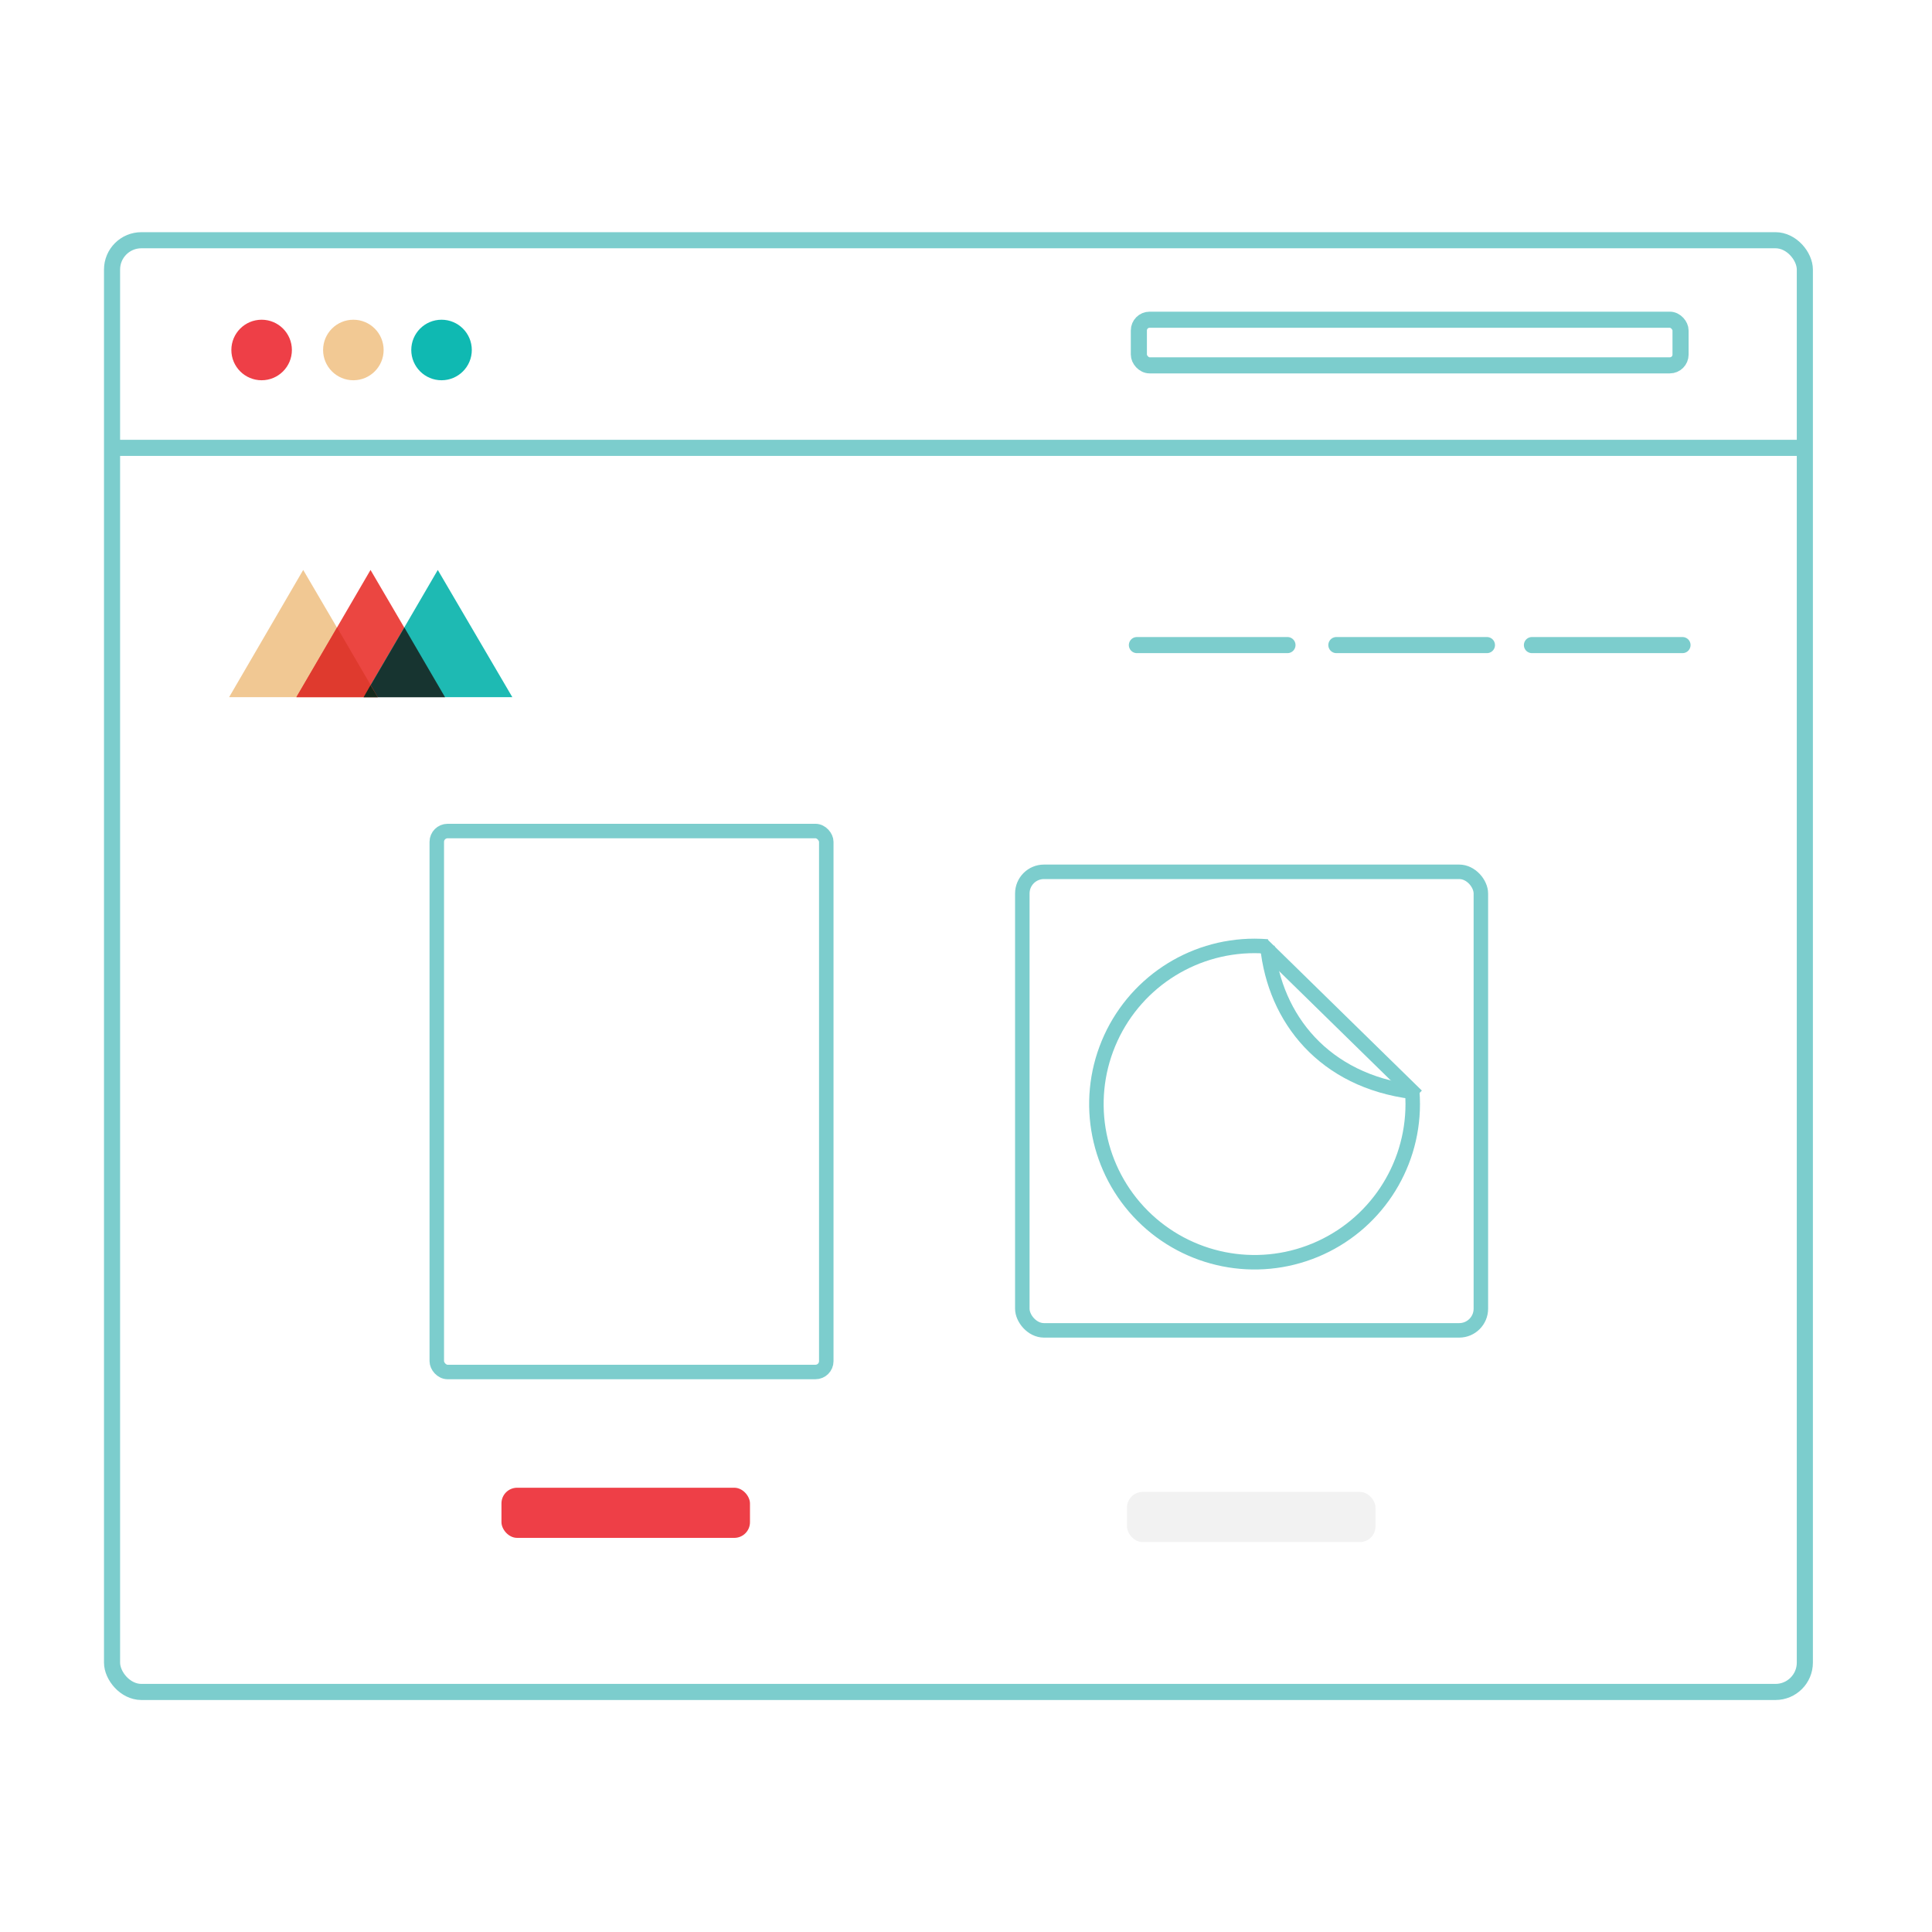 <?xml version="1.0" encoding="UTF-8"?>
<svg width="180px" height="180px" viewBox="0 0 180 180" version="1.1" xmlns="http://www.w3.org/2000/svg" xmlns:xlink="http://www.w3.org/1999/xlink">
    <title>find-your-card</title>
    <defs>
        <polygon id="path-1" points="0 0 180 0 180 180 0 180"></polygon>
    </defs>
    <g id="Page-1" stroke="none" stroke-width="1" fill="none" fill-rule="evenodd">
        <g id="pf-landing-personalised-birthday-cards-en-au" transform="translate(-246, -1974)">
            <g id="Group-18" transform="translate(144, 1888)">
                <g id="Steps-horizontal/0-Desktop/3-steps" transform="translate(0, 86)">
                    <g id="find-your-card" transform="translate(102, 0)">
                        <mask id="mask-2" fill="white">
                            <use xlink:href="#path-1"></use>
                        </mask>
                        <use id="Mask" fill-opacity="0" fill="#FFFFFF" xlink:href="#path-1"></use>
                        <g id="picking-sticker-on-printful-page" mask="url(#mask-2)">
                            <g transform="translate(10, 22)">
                                <g id="Group" stroke-width="1" fill="none" fill-rule="evenodd">
                                    <circle id="Oval" fill="#EE3F47" fill-rule="nonzero" cx="14.375" cy="10.608" r="2.82"></circle>
                                    <circle id="Oval-2" fill="#0FB9B2" fill-rule="nonzero" cx="31.137" cy="10.608" r="2.82"></circle>
                                    <circle id="Oval-3" fill="#F2C994" fill-rule="nonzero" cx="22.922" cy="10.608" r="2.82"></circle>
                                    <rect id="Rectangle" stroke="#7CCDCD" stroke-width="1.5" x="96.105" y="7.788" width="50.468" height="4.25" rx="0.999"></rect>
                                    <line x1="0.439" y1="19.726" x2="158.153" y2="19.726" id="Path" stroke="#7CCDCD" stroke-width="1.5"></line>
                                    <line x1="132.727" y1="38.101" x2="146.755" y2="38.101" id="Path" stroke="#7CCDCD" stroke-width="1.5" stroke-linecap="round"></line>
                                    <line x1="114.507" y1="38.101" x2="128.534" y2="38.101" id="Path" stroke="#7CCDCD" stroke-width="1.5" stroke-linecap="round"></line>
                                    <line x1="95.923" y1="38.101" x2="109.951" y2="38.101" id="Path" stroke="#7CCDCD" stroke-width="1.5" stroke-linecap="round"></line>
                                    <polygon id="Path" fill="#F1C893" fill-rule="nonzero" points="11.346 42.954 18.249 31.101 25.194 42.954"></polygon>
                                    <polygon id="Path-2" fill="#EB4641" fill-rule="nonzero" points="17.613 42.954 24.521 31.101 31.461 42.954"></polygon>
                                    <polygon id="Path-3" fill="#1EBAB3" fill-rule="nonzero" points="23.88 42.954 30.788 31.101 37.733 42.954"></polygon>
                                    <polygon id="Path-4" fill="#173430" fill-rule="nonzero" points="23.88 42.954 31.461 42.954 27.674 36.463"></polygon>
                                    <polygon id="Path-5" fill="#DF3A2E" fill-rule="nonzero" points="17.613 42.954 25.194 42.954 21.407 36.463"></polygon>
                                    <polygon id="Path-6" fill="#15291B" fill-rule="nonzero" points="23.88 42.954 25.194 42.954 24.521 41.833"></polygon>
                                    <rect id="Rectangle" stroke="#7CCDCD" stroke-width="1.5" x="0.439" y="0.382" width="157.714" height="135.253" rx="2.732"></rect>
                                </g>
                                <rect id="Rectangle" fill="#EE3F47" fill-rule="nonzero" x="36.72" y="116.609" width="23.153" height="4.671" rx="1.458"></rect>
                                <rect id="Rectangle-Copy-4" fill="#F2F2F2" fill-rule="nonzero" x="95" y="117" width="23.153" height="4.671" rx="1.458"></rect>
                                <g id="Group" stroke-width="1" fill="none" fill-rule="evenodd" transform="translate(30, 55)">
                                    <rect id="Rectangle" stroke="#7CCDCD" stroke-width="1.35" x="0.694" y="0.426" width="36.288" height="50.4" rx="1.008"></rect>
                                </g>
                                <g id="Group" stroke-width="1" fill="none" fill-rule="evenodd" transform="translate(92, 66)">
                                    <path d="M29.621,13.728 C21.364,12.695 16.772,6.922 16.081,0.177" id="Path" stroke="#7CCDCD" stroke-width="1.35"></path>
                                    <path d="M16.081,0.177 C15.686,0.145 15.288,0.129 14.885,0.128 C8.925,0.128 3.552,3.718 1.271,9.225 C-1.01,14.731 0.251,21.069 4.465,25.284 C8.68,29.498 15.018,30.759 20.524,28.478 C26.031,26.197 29.621,20.824 29.621,14.864 C29.621,14.461 29.605,14.063 29.572,13.668" id="Path" stroke="#7CCDCD" stroke-width="1.35"></path>
                                    <line x1="15.607" y1="0" x2="30" y2="14.09" id="Path" stroke="#7CCDCD" stroke-width="1.35"></line>
                                </g>
                            </g>
                        </g>
                        <g id="Group" mask="url(#mask-2)" stroke="#7CCDCD" stroke-width="1.35">
                            <g transform="translate(95, 81)" id="Rectangle">
                                <rect x="0.247" y="0.225" width="42.722" height="42.722" rx="2.018"></rect>
                            </g>
                        </g>
                    </g>
                </g>
            </g>
        </g>
    </g>
</svg>